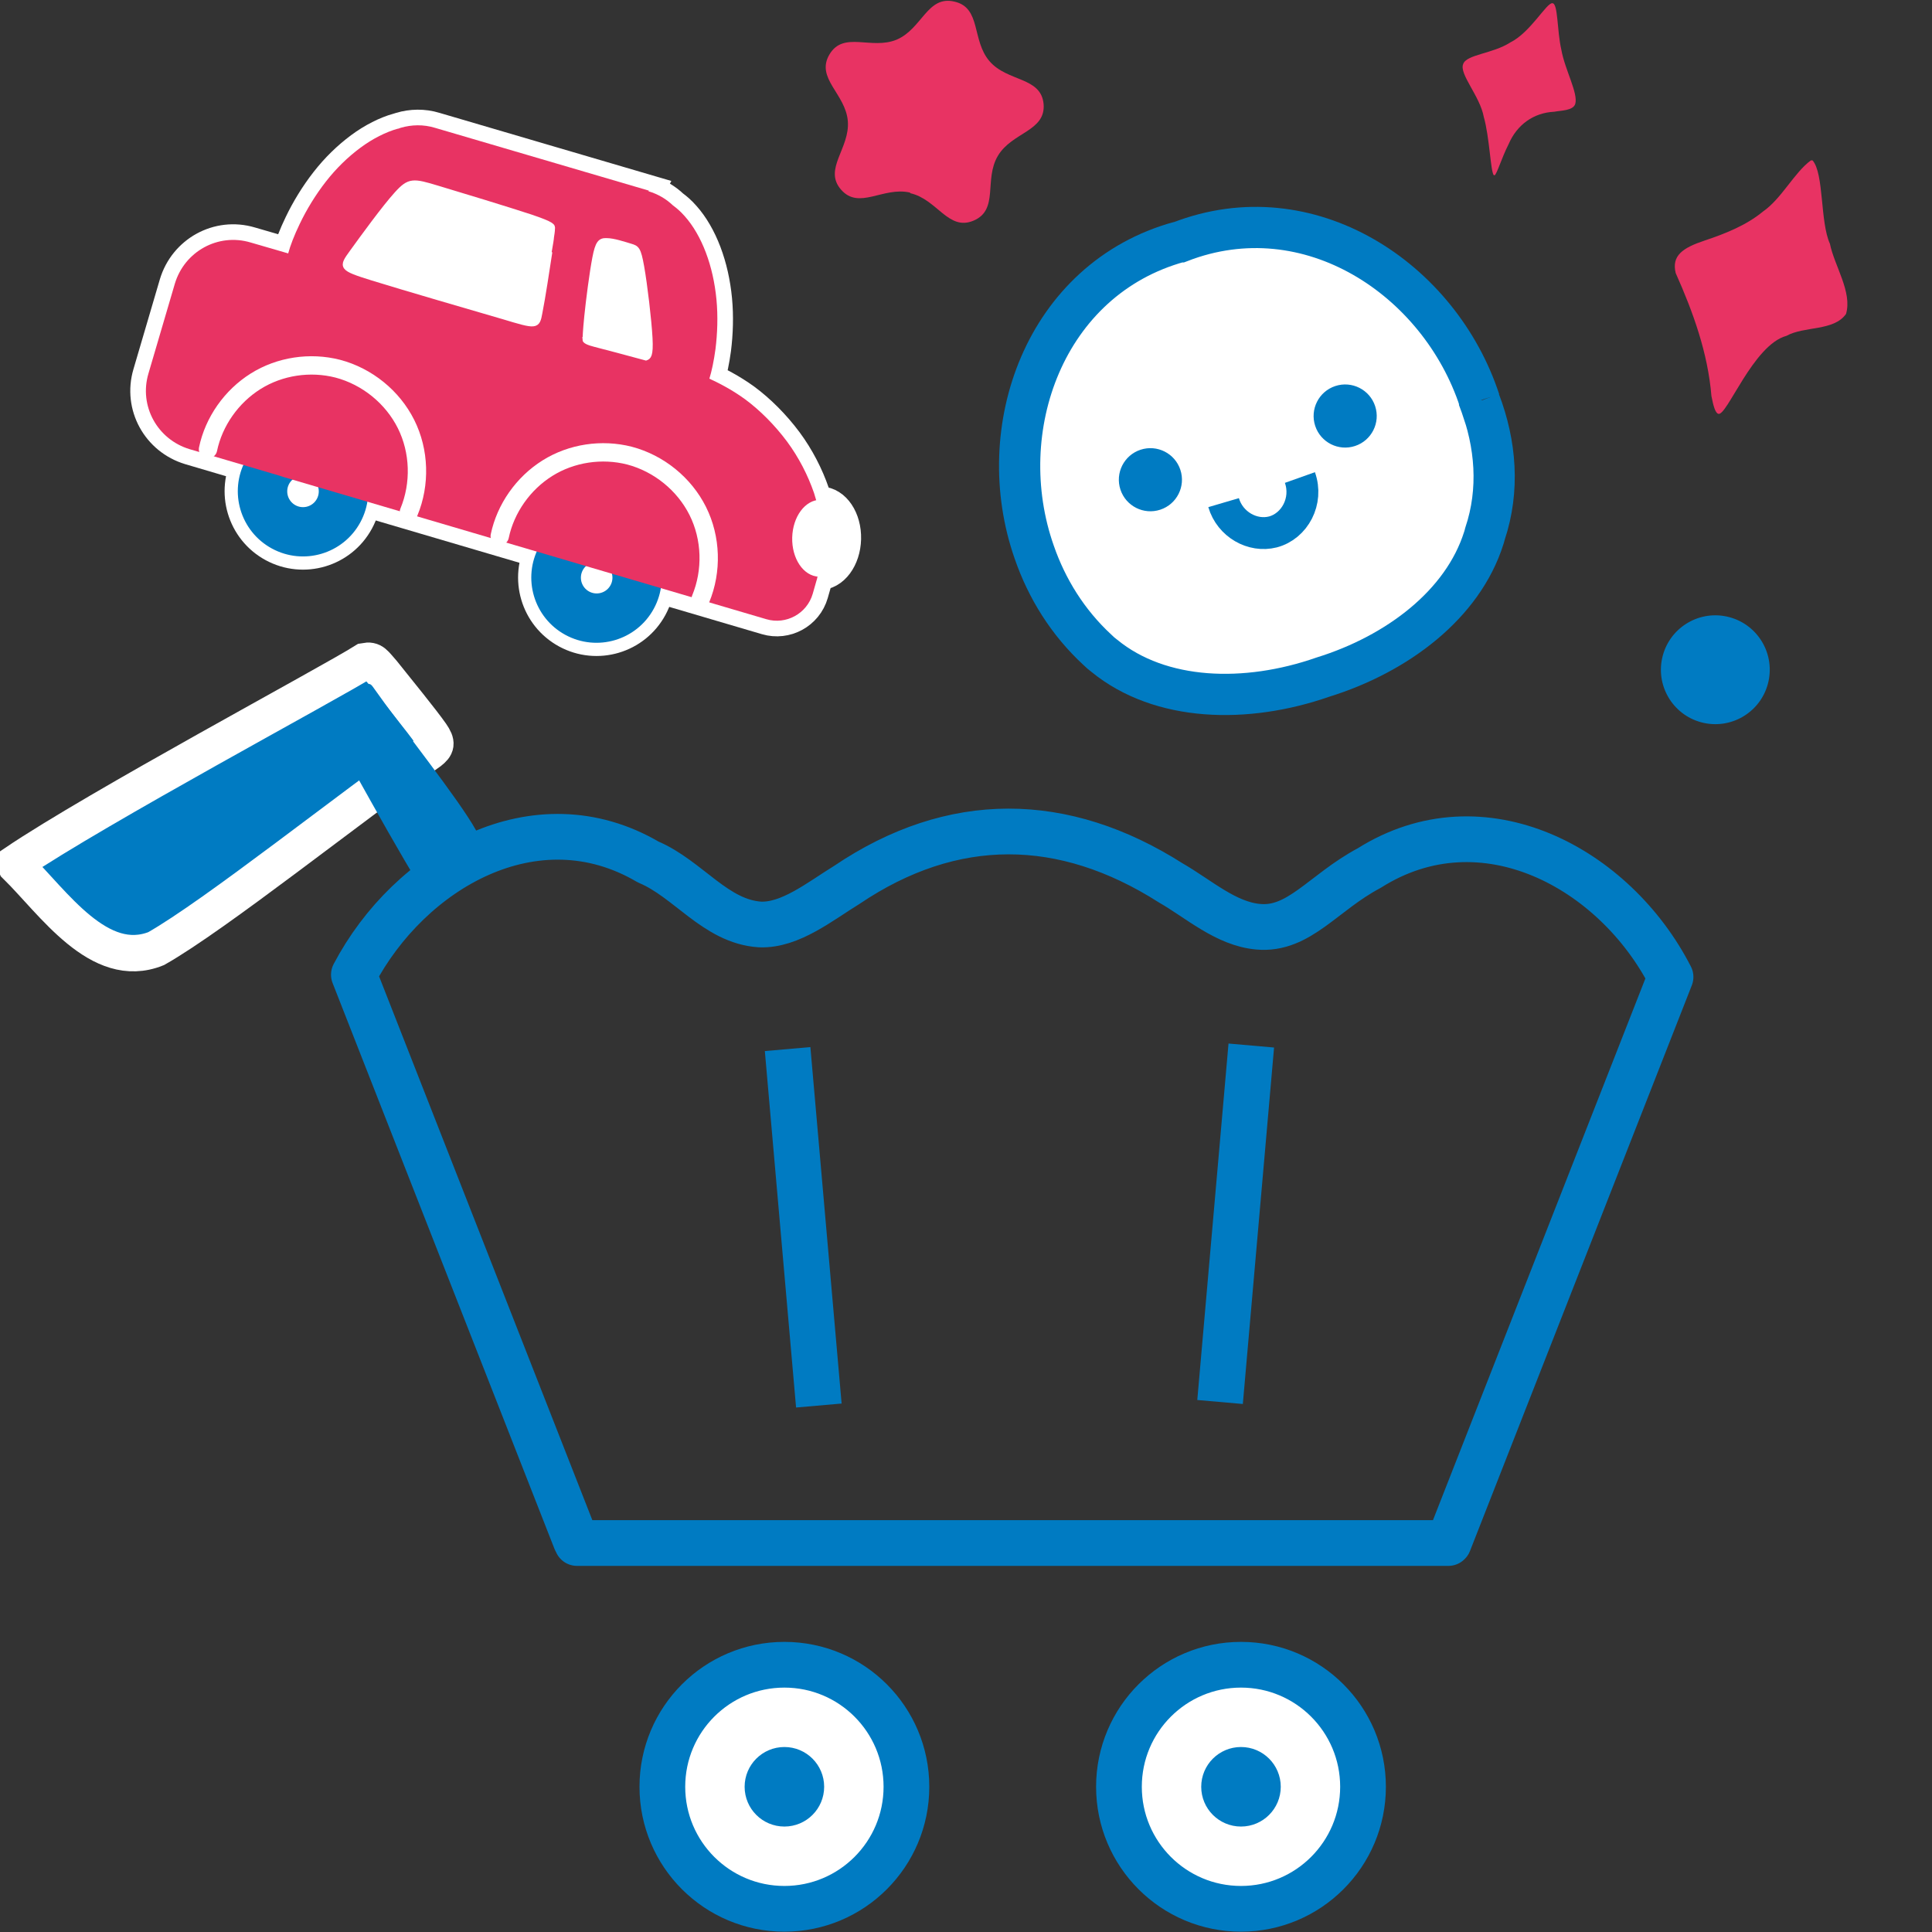 <?xml version="1.0" encoding="UTF-8"?>
<svg id="Vrstva_1" data-name="Vrstva 1" xmlns="http://www.w3.org/2000/svg" viewBox="0 0 60 60">
  <rect x="0" y="0" width="60" height="60" fill="#333333" stroke="none"/>
  <defs>
    <style>
      .cls-1, .cls-2, .cls-3, .cls-4, .cls-5, .cls-6 {
        stroke-linejoin: round;
      }

      .cls-1, .cls-2, .cls-3, .cls-4, .cls-5, .cls-6, .cls-7, .cls-8 {
        stroke-linecap: round;
      }

      .cls-1, .cls-9, .cls-10, .cls-11, .cls-12, .cls-4, .cls-7, .cls-8 {
        stroke: #fff;
      }

      .cls-1, .cls-9, .cls-11, .cls-13, .cls-14, .cls-7, .cls-8 {
        fill: #e83363;
      }

      .cls-1, .cls-9, .cls-11, .cls-7 {
        stroke-width: .97px;
      }

      .cls-2, .cls-3, .cls-10, .cls-15 {
        fill: #007bc2;
      }

      .cls-2, .cls-3, .cls-16, .cls-17, .cls-5, .cls-6, .cls-18 {
        stroke: #007bc2;
      }

      .cls-2, .cls-12, .cls-4 {
        stroke-width: .15px;
      }

      .cls-9, .cls-11, .cls-12, .cls-7, .cls-8 {
        stroke-miterlimit: 2.47;
      }

      .cls-3, .cls-8 {
        stroke-width: .57px;
      }

      .cls-10 {
        stroke-width: 1.13px;
      }

      .cls-10, .cls-16, .cls-17, .cls-18 {
        stroke-miterlimit: 10;
      }

      .cls-19, .cls-16, .cls-12, .cls-4, .cls-5 {
        fill: #fff;
      }

      .cls-11, .cls-14 {
        fill-rule: evenodd;
      }

      .cls-16 {
        stroke-width: 1.28px;
      }

      .cls-17, .cls-5, .cls-6 {
        stroke-width: 1.42px;
      }

      .cls-17, .cls-6, .cls-18 {
        fill: none;
      }

      .cls-18 {
        stroke-width: .99px;
      }
    </style>
  </defs>
  <g>
    <g id="g97893">
      <circle id="circle97873" class="cls-1" cx="18.53" cy="17.94" r="1.95" transform="translate(-6.08 25.67) rotate(-61.52)"/>
      <circle id="circle97875" class="cls-1" cx="18.53" cy="17.94" r=".49"/>
      <circle id="circle97877" class="cls-1" cx="9.41" cy="15.26" r="1.95" transform="translate(-8.49 16.25) rotate(-61.52)"/>
      <circle id="circle97879" class="cls-1" cx="9.41" cy="15.26" r=".49"/>
      <path id="path97881" class="cls-11" d="M20.14,5.94c.3.09.55.24.76.44.11.08.24.19.37.34.25.28.48.67.65,1.12s.28.94.33,1.46.03,1.06-.03,1.54c-.05.37-.12.7-.19.92.24.11.67.32,1.11.64.46.34.92.8,1.3,1.31.37.5.65,1.05.84,1.6.18.56.26,1.12.25,1.62,0,.42-.07.79-.15,1.01,0,.03-.01.05-.02.08l-.12.42c-.18.62-.83.97-1.44.79l-15.01-4.42s-.08-.03-.12-.04l-2.78-.82c-1-.3-1.58-1.34-1.28-2.35l.82-2.79c.3-1,1.34-1.58,2.35-1.28l1.17.34c.06-.23.19-.57.36-.92.21-.44.49-.9.81-1.31.32-.41.68-.76,1.07-1.05s.8-.49,1.15-.59c.03,0,.07-.02.1-.03.34-.1.71-.11,1.07,0l6.64,1.95Z"/>
      <ellipse id="ellipse97883" class="cls-1" cx="25.47" cy="16.71" rx="1.12" ry=".79" transform="translate(8.14 41.77) rotate(-88.6)"/>
      <path id="path97885" class="cls-7" d="M21.76,18.6c.36-.87.33-1.89-.09-2.73-.42-.84-1.21-1.48-2.12-1.72-.86-.22-1.8-.08-2.55.39s-1.3,1.25-1.48,2.11"/>
      <path id="path97887" class="cls-7" d="M12.7,15.9c.36-.87.33-1.89-.09-2.73-.42-.84-1.21-1.48-2.12-1.72-.86-.22-1.8-.08-2.55.39s-1.3,1.25-1.48,2.11"/>
      <path id="path97889" class="cls-9" d="M18.17,10.54c0-.07,0-.21.05-.71s.16-1.35.25-1.82.17-.55.37-.54c.21,0,.54.11.74.17.2.06.25.08.35.64.1.56.23,1.66.26,2.22s-.05.59-.13.62c-.63-.17-1.26-.34-1.58-.42q-.32-.08-.32-.16h0Z"/>
      <path id="path97891" class="cls-9" d="M17.07,7.88c-.07.46-.21,1.38-.3,1.83-.08.45-.11.44-1.14.13-1.03-.3-3.06-.89-4.06-1.2-1-.31-.98-.34-.64-.81.34-.47,1-1.38,1.39-1.81s.51-.41,1.27-.18c.77.23,2.18.66,2.88.89.71.24.7.29.69.37,0,.08-.02.2-.03.26q0,.06-.08.51h0Z"/>
    </g>
    <g id="g97893-2" data-name="g97893">
      <circle id="circle97873-2" data-name="circle97873" class="cls-2" cx="18.53" cy="17.94" r="1.95" transform="translate(-6.08 25.67) rotate(-61.52)"/>
      <circle id="circle97875-2" data-name="circle97875" class="cls-19" cx="18.53" cy="17.94" r=".49"/>
      <circle id="circle97877-2" data-name="circle97877" class="cls-2" cx="9.41" cy="15.26" r="1.95" transform="translate(-8.49 16.25) rotate(-61.52)"/>
      <circle id="circle97879-2" data-name="circle97879" class="cls-19" cx="9.41" cy="15.26" r=".49"/>
      <path id="path97881-2" data-name="path97881" class="cls-14" d="M20.14,5.94c.3.09.55.24.76.44.11.08.24.19.37.34.25.28.48.67.65,1.12s.28.94.33,1.46.03,1.06-.03,1.54c-.05.37-.12.7-.19.92.24.11.67.32,1.11.64.46.34.92.8,1.3,1.31.37.5.65,1.05.84,1.6.18.56.26,1.12.25,1.62,0,.42-.07.79-.15,1.01,0,.03-.01.05-.02.08l-.12.42c-.18.62-.83.97-1.44.79l-15.01-4.42s-.08-.03-.12-.04l-2.78-.82c-1-.3-1.58-1.34-1.28-2.35l.82-2.79c.3-1,1.34-1.58,2.35-1.28l1.17.34c.06-.23.19-.57.36-.92.21-.44.49-.9.81-1.31.32-.41.68-.76,1.07-1.05s.8-.49,1.15-.59c.03,0,.07-.02.1-.03.34-.1.71-.11,1.07,0l6.64,1.95Z"/>
      <ellipse id="ellipse97883-2" data-name="ellipse97883" class="cls-4" cx="25.47" cy="16.71" rx="1.12" ry=".79" transform="translate(8.14 41.77) rotate(-88.6)"/>
      <path id="path97885-2" data-name="path97885" class="cls-8" d="M21.76,18.6c.36-.87.33-1.89-.09-2.73-.42-.84-1.21-1.48-2.12-1.72-.86-.22-1.8-.08-2.55.39s-1.3,1.25-1.48,2.11"/>
      <path id="path97887-2" data-name="path97887" class="cls-8" d="M12.7,15.9c.36-.87.33-1.89-.09-2.73-.42-.84-1.21-1.48-2.12-1.72-.86-.22-1.8-.08-2.55.39s-1.3,1.25-1.48,2.11"/>
      <path id="path97889-2" data-name="path97889" class="cls-12" d="M18.17,10.54c0-.07,0-.21.05-.71s.16-1.35.25-1.82.17-.55.37-.54c.21,0,.54.11.74.17.2.06.25.08.35.64.1.56.23,1.66.26,2.22s-.05.59-.13.62c-.63-.17-1.26-.34-1.58-.42q-.32-.08-.32-.16h0Z"/>
      <path id="path97891-2" data-name="path97891" class="cls-12" d="M17.07,7.88c-.07.46-.21,1.38-.3,1.83-.08.45-.11.44-1.14.13-1.03-.3-3.06-.89-4.06-1.2-1-.31-.98-.34-.64-.81.34-.47,1-1.38,1.39-1.81s.51-.41,1.27-.18c.77.23,2.18.66,2.88.89.71.24.7.29.69.37,0,.08-.02.2-.03.26q0,.06-.08.51h0Z"/>
    </g>
  </g>
  <circle id="circle97529" class="cls-5" cx="24.36" cy="55.49" r="3.79"/>
  <circle id="circle97531" class="cls-3" cx="24.36" cy="55.49" r=".95"/>
  <circle id="circle97533" class="cls-5" cx="38.54" cy="55.49" r="3.79"/>
  <circle id="circle97535" class="cls-3" cx="38.54" cy="55.49" r=".95"/>
  <path class="cls-6" d="M44.98,47.92h-27.06l.04-.08h-.08l-6.89-17.57c1.73-3.29,5.65-5.55,9.14-3.5,1.24.52,2.09,1.85,3.47,1.94.94.04,1.87-.72,2.7-1.23,3.29-2.22,6.73-2.18,10.06-.06.87.5,1.71,1.27,2.71,1.36,1.27.12,2.02-1.06,3.45-1.82,3.53-2.23,7.63,0,9.36,3.38l-6.89,17.57Z"/>
  <path class="cls-10" d="M.46,26.81c2.59-1.75,9.76-5.58,10.87-6.28.26-.05.3.07.56.36.4.5,1.23,1.52,1.5,1.91.2.29.16.38-.04.54-2.45,1.71-6.65,5.07-8.5,6.12-1.77.71-3.19-1.43-4.35-2.57l-.03-.07Z"/>
  <path class="cls-15" d="M13.4,28.08c-.91-1.36-2.93-5.11-3.29-5.69-.03-.14.04-.16.19-.29.26-.21.8-.64,1-.79.15-.1.2-.09.28.02.9,1.28,2.66,3.48,3.2,4.45.37.93-.75,1.67-1.35,2.28l-.04.02Z"/>
  <g>
    <path class="cls-16" d="M45.95,12.43v.03c.51,1.33.62,2.76.17,4.11-.01.05-.03.1-.04.14-.65,2.06-2.68,3.6-5,4.32-2.38.83-5.04.76-6.78-.66-.08-.06-.15-.12-.22-.19-.92-.85-1.57-1.9-1.96-3.03-1.34-3.81.32-8.49,4.51-9.64h.02c4-1.55,8.06,1.15,9.3,4.93Z"/>
    <g>
      <circle class="cls-15" cx="41.77" cy="12.92" r=".98" transform="translate(-1.94 13.7) rotate(-18.21)"/>
      <circle class="cls-15" cx="35.73" cy="14.9" r=".98" transform="translate(-2.87 11.91) rotate(-18.21)"/>
    </g>
    <path class="cls-18" d="M38,15.61c.2.68.9,1.07,1.53.91.68-.18,1.1-.96.84-1.69"/>
  </g>
  <path id="path8618-3" class="cls-13" d="M28.26,5.98c-.84-.19-1.58.55-2.14-.09s.28-1.28.21-2.13c-.07-.85-1.01-1.33-.57-2.07.44-.74,1.3-.13,2.09-.46.79-.34.95-1.38,1.79-1.18.84.19.53,1.2,1.09,1.85.56.65,1.6.48,1.68,1.33.07.85-.98.87-1.42,1.61s.04,1.67-.75,2.01c-.79.34-1.13-.66-1.97-.85h0Z"/>
  <circle id="circle97877-3" data-name="circle97877" class="cls-15" cx="53.28" cy="20.81" r="1.69" transform="translate(21.78 68.55) rotate(-77.93)"/>
  <line class="cls-17" x1="24.46" y1="32.58" x2="25.43" y2="43.65"/>
  <line class="cls-17" x1="38.86" y1="32.47" x2="37.89" y2="43.54"/>
  <path class="cls-13" d="M56.24,4.98c-.52.38-.91,1.19-1.49,1.59-.52.43-1.18.69-1.81.9-.69.23-1.03.47-.9,1.01.54,1.21,1,2.48,1.11,3.82.06.31.12.52.21.55.26.11,1.08-2.14,2.12-2.42.56-.31,1.47-.14,1.85-.68.2-.68-.36-1.49-.5-2.18-.31-.68-.18-2.18-.54-2.59h-.05Z"/>
  <path class="cls-13" d="M46.41,5.45c.08-.04.22-.54.44-.97.26-.61.78-.98,1.42-1.01.2-.04.58-.03.65-.24.1-.33-.32-1.06-.43-1.68-.14-.61-.1-1.45-.28-1.45-.18-.02-.68.91-1.31,1.22-.54.35-1.36.37-1.46.67-.13.31.52.99.64,1.64.18.63.21,1.69.31,1.81h.03Z"/>
</svg>